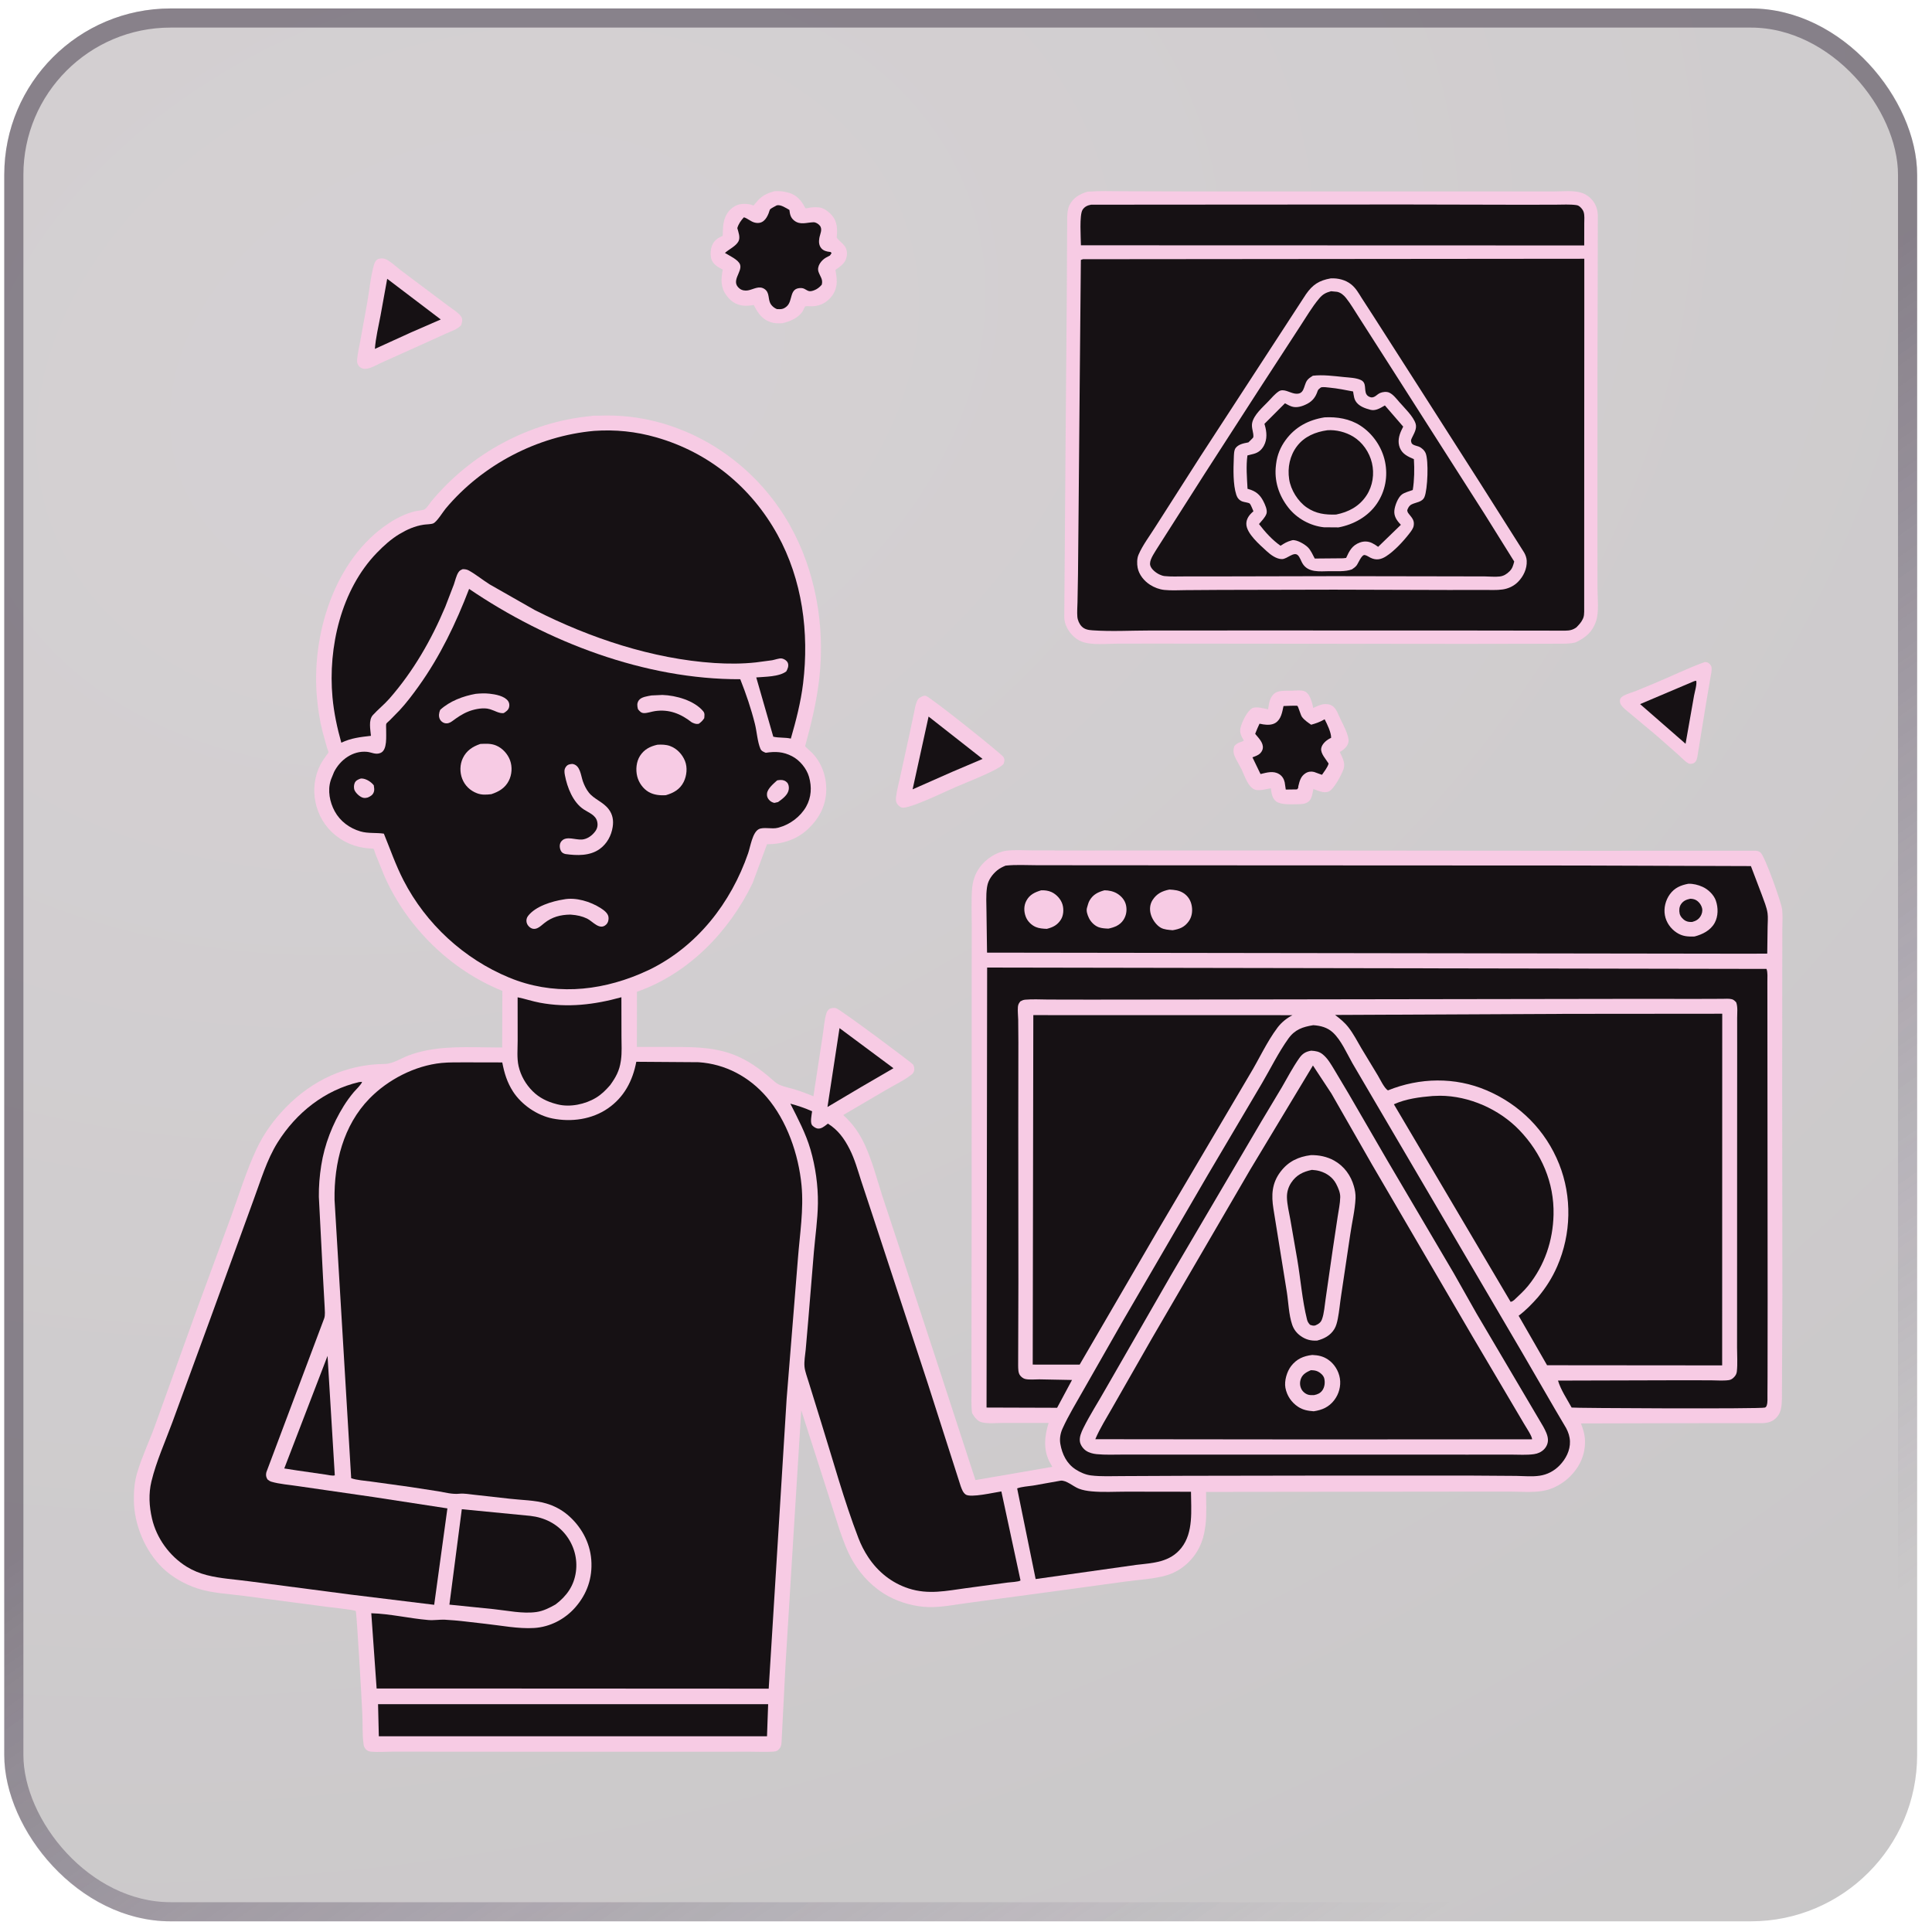 <svg width="101" height="101" viewBox="0 0 101 101" fill="none" xmlns="http://www.w3.org/2000/svg">
<g filter="url(#filter0_b_272_7828)">
<rect x="0.223" y="0.442" width="100" height="100" rx="8.696" fill="url(#paint0_radial_272_7828)" fill-opacity="0.24"/>
<rect x="0.723" y="0.942" width="99" height="99" rx="8.196" stroke="url(#paint1_linear_272_7828)" stroke-opacity="0.5"/>
<path d="M19.752 13.541C19.871 13.507 19.996 13.493 20.117 13.531C20.368 13.612 20.748 13.977 20.966 14.14L23.425 15.986C23.613 16.131 24.038 16.384 24.132 16.593C24.195 16.734 24.149 16.862 24.107 17.002C23.895 17.227 23.566 17.323 23.288 17.45L21.861 18.098L19.967 18.948C19.714 19.062 19.338 19.294 19.066 19.282C18.934 19.277 18.839 19.232 18.756 19.128C18.673 19.025 18.66 18.913 18.671 18.785C18.7 18.45 18.785 18.106 18.844 17.773L19.194 15.842C19.311 15.198 19.369 14.482 19.546 13.857C19.589 13.707 19.63 13.637 19.752 13.541Z" fill="#F7CBE4"/>
<path d="M20.242 14.575L23.042 16.701L21.483 17.38L19.598 18.239C19.642 17.655 19.787 17.064 19.895 16.488L20.242 14.575Z" fill="#161114"/>
<path d="M48.276 36.381C48.331 36.374 48.351 36.364 48.403 36.379C48.657 36.451 52.393 39.437 52.466 39.583C52.524 39.7 52.515 39.785 52.475 39.905C52.379 40.196 50.38 40.955 49.945 41.152C49.499 41.339 47.488 42.327 47.142 42.216C47.034 42.181 46.916 42.073 46.871 41.97C46.829 41.874 46.832 41.769 46.843 41.667C46.883 41.321 46.984 40.959 47.057 40.618L47.52 38.499L47.767 37.336C47.814 37.117 47.847 36.871 47.934 36.665C48.005 36.494 48.109 36.444 48.276 36.381Z" fill="#F7CBE4"/>
<path d="M48.544 37.46L51.367 39.675L49.768 40.355L47.709 41.265L48.544 37.46Z" fill="#161114"/>
<path d="M67.546 36.109C67.734 36.101 68.101 36.062 68.255 36.166C68.51 36.336 68.587 36.735 68.655 37.012C68.849 36.916 69.064 36.81 69.284 36.807C69.469 36.805 69.623 36.853 69.753 36.99C69.879 37.123 69.961 37.339 70.036 37.505C70.178 37.816 70.539 38.448 70.496 38.776C70.466 39.003 70.268 39.17 70.09 39.287C70.075 39.297 70.047 39.299 70.044 39.317C70.043 39.323 70.11 39.458 70.119 39.477C70.23 39.722 70.325 39.938 70.234 40.211C70.145 40.482 69.736 41.255 69.471 41.374C69.218 41.489 68.901 41.333 68.66 41.245C68.624 41.426 68.581 41.748 68.441 41.876C68.263 42.037 68.074 42.035 67.848 42.042C67.539 42.038 66.968 42.09 66.716 41.897C66.494 41.726 66.479 41.466 66.434 41.209C66.195 41.248 65.854 41.355 65.624 41.287C65.251 41.176 65.064 40.548 64.909 40.226L64.614 39.681C64.485 39.434 64.444 39.27 64.528 39.001C64.626 38.901 64.7 38.843 64.836 38.799C64.918 38.772 64.951 38.764 65.023 38.711C64.904 38.509 64.793 38.308 64.847 38.066C64.912 37.77 65.192 37.178 65.457 37.027C65.659 36.912 66.074 37.037 66.291 37.084C66.353 36.772 66.347 36.53 66.585 36.288C66.808 36.062 67.243 36.121 67.546 36.109Z" fill="#F7CBE4"/>
<path d="M67.099 36.91C67.189 36.909 67.791 36.876 67.825 36.902C67.872 36.938 67.991 37.376 68.061 37.474C68.187 37.647 68.37 37.767 68.543 37.887C68.776 37.822 68.981 37.753 69.193 37.633L69.248 37.601C69.379 37.853 69.594 38.295 69.588 38.571L69.498 38.617C69.316 38.716 69.101 38.909 69.069 39.127C69.029 39.393 69.326 39.701 69.456 39.916C69.407 40.114 69.224 40.33 69.111 40.504L69.015 40.472L68.697 40.356C68.539 40.317 68.382 40.338 68.246 40.426C67.994 40.588 67.939 40.834 67.873 41.105C67.864 41.203 67.879 41.188 67.804 41.268L67.217 41.276L67.162 40.903C67.123 40.723 67.031 40.567 66.871 40.469C66.561 40.278 66.224 40.389 65.897 40.465L65.475 39.591C65.584 39.55 65.705 39.509 65.803 39.444C65.914 39.372 66 39.247 66.017 39.115C66.054 38.827 65.79 38.574 65.621 38.37L65.633 38.322C65.647 38.274 65.836 37.839 65.842 37.837C65.863 37.831 66.009 37.865 66.041 37.87C66.253 37.9 66.486 37.908 66.675 37.792C66.975 37.607 67.031 37.227 67.099 36.91Z" fill="#161114"/>
<path d="M40.498 9.994C40.764 9.98 41.017 10.007 41.272 10.088C41.662 10.211 41.897 10.492 42.08 10.845L42.101 10.884C42.193 10.885 42.163 10.891 42.233 10.876C42.422 10.834 42.616 10.824 42.81 10.841C43.08 10.864 43.361 11.098 43.525 11.299C43.762 11.589 43.781 11.987 43.747 12.342L43.739 12.416C43.843 12.574 44.013 12.681 44.131 12.83C44.266 12.999 44.3 13.192 44.264 13.402C44.202 13.763 43.949 13.908 43.675 14.109C43.708 14.314 43.746 14.524 43.742 14.732C43.737 15.107 43.582 15.426 43.304 15.678C43.021 15.934 42.669 16.035 42.292 16.008C42.202 16.002 42.174 15.998 42.084 16.022L41.969 16.259C41.746 16.62 41.302 16.805 40.908 16.895C40.697 16.913 40.474 16.907 40.273 16.837C39.855 16.692 39.626 16.38 39.434 16L39.408 15.946C39.204 15.974 38.989 16.005 38.785 15.968C38.42 15.903 38.169 15.717 37.957 15.416C37.66 14.993 37.694 14.572 37.784 14.095C37.557 13.976 37.314 13.844 37.208 13.597C37.124 13.399 37.141 13.046 37.219 12.849C37.32 12.596 37.49 12.456 37.738 12.351L37.782 12.333C37.791 12.006 37.786 11.688 37.906 11.378C38.019 11.084 38.232 10.849 38.525 10.726C38.759 10.628 39.124 10.64 39.358 10.731L39.396 10.747L39.511 10.606C39.793 10.249 40.068 10.109 40.498 9.994Z" fill="#F7CBE4"/>
<path d="M40.607 10.736C40.809 10.681 41.094 10.877 41.268 10.975C41.294 11.203 41.329 11.38 41.519 11.531C41.834 11.78 42.177 11.628 42.529 11.619C42.648 11.616 42.789 11.706 42.861 11.799C43.014 11.994 42.867 12.232 42.831 12.455C42.8 12.643 42.809 12.822 42.933 12.975C43.039 13.104 43.211 13.152 43.37 13.168C43.44 13.175 43.397 13.16 43.474 13.229L43.388 13.357L43.173 13.471C42.936 13.608 42.687 13.924 42.792 14.217C42.882 14.467 43.031 14.601 42.96 14.883C42.849 15.014 42.714 15.122 42.55 15.18C42.409 15.23 42.318 15.249 42.189 15.176C42.088 15.119 42.009 15.062 41.888 15.058C41.231 15.039 41.475 15.729 41.117 16.027C40.943 16.172 40.827 16.169 40.616 16.159C40.559 16.135 40.508 16.108 40.458 16.071C40.236 15.901 40.219 15.745 40.178 15.487C40.152 15.327 40.102 15.198 39.962 15.106C39.675 14.916 39.386 15.131 39.102 15.181C38.954 15.207 38.79 15.183 38.668 15.089C38.173 14.707 38.81 14.222 38.692 13.841C38.612 13.58 38.128 13.367 37.898 13.223C38.111 13.029 38.47 12.872 38.605 12.617C38.714 12.41 38.601 12.136 38.545 11.925C38.608 11.703 38.735 11.528 38.889 11.36C39.09 11.418 39.248 11.587 39.458 11.637C39.853 11.732 40.057 11.469 40.184 11.145C40.197 11.111 40.239 10.962 40.261 10.941C40.343 10.867 40.508 10.794 40.607 10.736Z" fill="#161114"/>
<path d="M89.112 34.613C89.199 34.61 89.261 34.617 89.333 34.672C89.393 34.719 89.46 34.803 89.473 34.878C89.503 35.052 89.438 35.293 89.41 35.467L89.199 36.707L88.737 39.546C88.716 39.644 88.698 39.752 88.628 39.829C88.563 39.9 88.49 39.923 88.397 39.93C88.334 39.935 88.3 39.927 88.244 39.894C88.064 39.787 87.885 39.587 87.726 39.446L86.635 38.484L85.229 37.307C85.07 37.17 84.798 36.981 84.713 36.788C84.682 36.717 84.67 36.602 84.705 36.533C84.749 36.449 84.816 36.404 84.898 36.361C85.087 36.262 85.311 36.202 85.511 36.126L86.494 35.72C87.362 35.358 88.23 34.931 89.112 34.613Z" fill="#F7CBE4"/>
<path d="M88.57 35.609L88.672 35.586C88.725 35.757 88.592 36.185 88.559 36.376L88.117 38.883L86.95 37.864L85.74 36.809L88.57 35.609Z" fill="#161114"/>
<path d="M56.854 10.021C57.459 9.973 58.079 9.996 58.686 9.998L61.607 10.007L70.528 10.009L79.039 10.008L81.263 10.008C81.692 10.007 82.214 9.949 82.628 10.063C82.954 10.152 83.233 10.383 83.389 10.681C83.48 10.854 83.523 11.054 83.53 11.248L83.525 14.165L83.511 19.519L83.51 28.352L83.512 30.756C83.514 31.266 83.6 31.995 83.438 32.475C83.248 33.04 82.893 33.334 82.371 33.581C82.07 33.664 81.756 33.649 81.447 33.651L80.202 33.655L76.627 33.661L60.806 33.646L58.465 33.647C57.882 33.648 57.076 33.748 56.533 33.535C56.173 33.394 55.854 33.035 55.719 32.678C55.67 32.547 55.641 32.411 55.637 32.272L55.66 29.363L55.703 23.468L55.769 15.427L55.79 11.359C55.797 11.153 55.819 10.899 55.915 10.713C56.112 10.33 56.456 10.138 56.854 10.021Z" fill="#F7CBE4"/>
<path d="M57.039 10.701L62.325 10.697L73.4 10.69L79.604 10.704L81.352 10.7C81.698 10.699 82.063 10.675 82.406 10.722C82.503 10.735 82.562 10.776 82.631 10.844C82.703 10.915 82.764 10.999 82.793 11.097C82.844 11.272 82.821 11.491 82.821 11.674L82.819 12.832L82.275 12.831L56.508 12.823C56.505 12.442 56.419 11.24 56.594 10.967C56.7 10.802 56.853 10.735 57.039 10.701Z" fill="#161114"/>
<path d="M56.618 13.551L82.823 13.527L82.823 16.476L82.82 22.231L82.818 28.613L82.817 31.986C82.814 32.102 82.808 32.211 82.763 32.32L82.742 32.365C82.662 32.54 82.542 32.66 82.411 32.797C82.218 32.934 82.057 32.966 81.825 32.969L76.968 32.962L66.183 32.959L60.123 32.961C59.135 32.961 58.105 33.021 57.121 32.952C56.905 32.937 56.703 32.909 56.546 32.746C56.422 32.618 56.335 32.417 56.321 32.239C56.3 31.991 56.325 31.729 56.329 31.48L56.355 30.021L56.384 26.935L56.447 19.798L56.505 13.588L56.618 13.551Z" fill="#161114"/>
<path d="M69.567 14.553C69.939 14.533 70.338 14.628 70.633 14.864C70.88 15.061 71.017 15.311 71.181 15.573L71.812 16.548L74.164 20.222L77.363 25.23L79.68 28.888C79.753 29.017 79.806 29.165 79.813 29.314C79.834 29.73 79.644 30.132 79.355 30.422C79.138 30.64 78.856 30.772 78.552 30.816C78.236 30.862 77.885 30.838 77.565 30.84L75.758 30.843L69.734 30.826L63.768 30.839L61.97 30.851C61.605 30.855 61.229 30.877 60.867 30.84C60.607 30.813 60.347 30.713 60.127 30.574C59.815 30.378 59.544 30.046 59.473 29.68C59.433 29.471 59.434 29.197 59.519 29C59.737 28.493 60.113 28.003 60.406 27.533L62.743 23.876L68.273 15.381C68.623 14.88 68.957 14.66 69.567 14.553Z" fill="#F7CBE4"/>
<path d="M69.584 15.225L69.899 15.255C70.091 15.294 70.247 15.429 70.366 15.577C70.612 15.884 70.816 16.244 71.032 16.573L72.637 19.081L77.614 26.878L79.159 29.355C79.106 29.554 79.068 29.715 78.916 29.865C78.768 30.011 78.612 30.112 78.403 30.137C78.154 30.168 77.879 30.135 77.627 30.134L75.728 30.13L69.768 30.12L63.782 30.133L61.906 30.134C61.569 30.133 61.212 30.152 60.879 30.116C60.789 30.106 60.692 30.07 60.611 30.032C60.433 29.948 60.185 29.759 60.132 29.557C60.065 29.301 60.321 28.955 60.445 28.741L62.957 24.798L65.787 20.411L67.947 17.089C68.273 16.597 68.588 16.046 68.97 15.596C69.153 15.38 69.314 15.297 69.584 15.225Z" fill="#161114"/>
<path d="M68.632 19.642C69.164 19.58 69.734 19.659 70.265 19.712C70.541 19.74 70.887 19.748 71.141 19.866C71.459 20.014 71.301 20.365 71.431 20.609C71.476 20.692 71.57 20.749 71.661 20.769C71.782 20.795 71.876 20.733 71.968 20.661C72.023 20.618 72.074 20.576 72.139 20.548C72.28 20.486 72.486 20.461 72.63 20.527C72.835 20.622 73.008 20.852 73.154 21.02C73.42 21.327 73.887 21.766 74.006 22.152C74.086 22.414 73.912 22.677 73.805 22.906C73.745 23.033 73.757 23.06 73.804 23.186C73.859 23.238 73.892 23.26 73.966 23.283L74.169 23.346C74.319 23.406 74.465 23.54 74.528 23.689C74.693 24.072 74.635 25.59 74.468 25.981C74.352 26.255 74.031 26.252 73.798 26.368C73.669 26.432 73.612 26.545 73.567 26.674C73.574 26.791 73.635 26.843 73.704 26.93C73.849 27.11 73.944 27.234 73.905 27.479C73.881 27.627 73.772 27.768 73.682 27.884C73.368 28.292 72.892 28.808 72.457 29.085C72.189 29.255 71.937 29.301 71.643 29.156C71.549 29.11 71.443 29.029 71.341 29.015C71.182 28.991 71.007 29.445 70.921 29.558C70.854 29.645 70.765 29.705 70.675 29.765C70.331 29.896 69.856 29.856 69.493 29.86C68.99 29.867 68.38 29.949 68.085 29.445C68.01 29.316 67.951 29.115 67.839 29.017C67.628 28.833 67.29 29.223 67.023 29.228C66.732 29.233 66.418 28.999 66.213 28.808C65.861 28.481 65.15 27.884 65.155 27.378C65.157 27.123 65.304 26.924 65.486 26.764L65.526 26.73L65.473 26.599C65.449 26.544 65.373 26.356 65.33 26.323C65.262 26.271 65.029 26.252 64.931 26.21C64.778 26.145 64.681 26.025 64.631 25.869C64.455 25.327 64.477 24.521 64.5 23.949C64.506 23.802 64.504 23.543 64.594 23.423C64.736 23.233 64.993 23.178 65.212 23.137L65.263 23.127C65.299 23.09 65.516 22.886 65.52 22.857C65.55 22.626 65.406 22.371 65.459 22.112C65.547 21.682 66.018 21.286 66.315 20.972C66.482 20.796 66.646 20.597 66.848 20.461C67.098 20.293 67.423 20.535 67.692 20.576C68.203 20.651 68.136 20.186 68.323 19.899C68.397 19.786 68.522 19.714 68.632 19.642Z" fill="#F7CBE4"/>
<path d="M69.055 20.253C69.194 20.218 69.377 20.253 69.519 20.266C69.928 20.305 70.333 20.388 70.736 20.465L70.759 20.609C70.779 20.732 70.798 20.848 70.861 20.958C71.02 21.233 71.359 21.35 71.65 21.425C71.895 21.487 72.136 21.35 72.346 21.226L72.398 21.195L73.356 22.303L73.267 22.485C73.129 22.776 73.055 23.098 73.18 23.409C73.313 23.743 73.61 23.87 73.915 24.005C73.948 24.526 73.939 25.101 73.856 25.616C73.679 25.684 73.44 25.738 73.289 25.849C73.08 26.004 72.915 26.442 72.893 26.696C72.868 26.978 73.01 27.194 73.191 27.388L73.235 27.435L72.046 28.587C71.946 28.516 71.846 28.447 71.735 28.393C71.528 28.291 71.304 28.282 71.086 28.363C70.687 28.51 70.538 28.8 70.372 29.167L70.21 29.186L68.732 29.199C68.63 29.009 68.528 28.767 68.374 28.614C68.213 28.453 67.798 28.206 67.561 28.24L67.507 28.256C67.283 28.315 67.136 28.404 66.944 28.531C66.513 28.231 66.135 27.811 65.817 27.396C65.949 27.239 66.138 27.053 66.207 26.858C66.273 26.671 66.127 26.359 66.037 26.187C65.86 25.848 65.64 25.675 65.278 25.571L65.218 25.554C65.189 24.985 65.133 24.374 65.213 23.809L65.536 23.728C65.784 23.662 65.951 23.524 66.073 23.299C66.254 22.964 66.225 22.577 66.121 22.225L66.101 22.158L67.176 21.082C67.29 21.146 67.407 21.212 67.532 21.253C67.799 21.339 68.102 21.235 68.34 21.11C68.631 20.958 68.785 20.738 68.884 20.435C68.911 20.352 68.989 20.309 69.055 20.253Z" fill="#161114"/>
<path d="M69.243 21.818C69.896 21.784 70.556 21.889 71.114 22.249C71.765 22.669 72.247 23.373 72.405 24.132C72.564 24.899 72.422 25.678 71.98 26.329C71.521 27.005 70.763 27.424 69.974 27.571L69.211 27.565C68.496 27.491 67.798 27.104 67.356 26.542C66.852 25.901 66.602 25.133 66.704 24.315L66.713 24.241C66.769 23.788 66.937 23.375 67.207 23.007C67.713 22.316 68.406 21.952 69.243 21.818Z" fill="#F7CBE4"/>
<path d="M69.391 22.492C69.846 22.458 70.352 22.588 70.742 22.825C71.232 23.122 71.59 23.645 71.721 24.201C71.856 24.772 71.766 25.399 71.441 25.895C71.064 26.47 70.508 26.767 69.847 26.899C69.282 26.918 68.794 26.857 68.317 26.531C67.852 26.214 67.478 25.611 67.394 25.054C67.302 24.443 67.426 23.822 67.805 23.324C68.19 22.816 68.777 22.577 69.391 22.492Z" fill="#161114"/>
<path d="M30.882 21.752C30.97 21.718 31.178 21.735 31.284 21.731C32.369 21.683 33.432 21.801 34.48 22.088C37.366 22.881 39.821 24.844 41.289 27.45C42.639 29.849 43.138 32.733 42.831 35.459C42.695 36.669 42.408 37.846 42.087 39.017L42.436 39.341C42.943 39.85 43.201 40.567 43.194 41.278C43.186 42.088 42.852 42.745 42.279 43.302C41.686 43.88 40.912 44.137 40.099 44.133L39.345 46.165C38.125 48.699 35.989 50.905 33.298 51.848L33.294 54.73L35.345 54.733C36.511 54.735 37.59 54.769 38.67 55.271C39.356 55.589 39.959 56.069 40.521 56.569C40.763 56.784 41.221 56.853 41.527 56.947C41.866 57.052 42.196 57.173 42.523 57.312L43.005 54.151C43.065 53.776 43.089 53.353 43.196 52.99C43.223 52.9 43.263 52.822 43.339 52.762C43.43 52.691 43.594 52.676 43.705 52.704C43.909 52.755 47.7 55.575 47.741 55.661C47.788 55.758 47.812 55.887 47.782 55.992C47.754 56.088 47.712 56.129 47.635 56.19C47.255 56.488 46.761 56.721 46.341 56.966L44.082 58.291C44.59 58.751 44.944 59.261 45.227 59.883C45.603 60.712 45.844 61.639 46.12 62.506L47.073 65.389L48.963 71.15L50.994 77.375L55.012 76.682L54.87 76.43C54.533 75.779 54.607 75.062 54.818 74.388L52.392 74.388C52.064 74.388 51.652 74.434 51.333 74.356C51.084 74.296 50.942 74.077 50.816 73.873C50.763 73.45 50.789 73.003 50.788 72.576L50.786 70.281L50.796 62.549L50.797 51.802L50.8 48.323C50.802 47.725 50.772 47.108 50.814 46.512C50.845 46.065 50.968 45.676 51.238 45.316C51.551 44.899 52.081 44.545 52.602 44.475C53.039 44.417 53.528 44.458 53.971 44.458L56.613 44.463L65.483 44.461L83.069 44.477L88.803 44.475L91.724 44.474C91.857 44.478 91.929 44.483 92.034 44.567C92.26 44.747 93.127 47.187 93.166 47.543C93.203 47.882 93.176 48.245 93.175 48.586L93.172 50.511L93.167 56.883L93.178 67.706L93.154 73.139C93.139 73.477 93.13 73.812 92.894 74.08C92.694 74.307 92.453 74.386 92.158 74.397L87.608 74.4L82.647 74.413C82.763 74.713 82.852 74.999 82.86 75.323C82.877 76.038 82.592 76.665 82.097 77.168C81.713 77.557 81.179 77.858 80.637 77.944C80.084 78.033 79.456 77.976 78.893 77.977L75.347 77.979L63.05 77.994C63.05 78.558 63.091 79.166 63.02 79.724L63.01 79.799C62.957 80.202 62.862 80.577 62.673 80.94C62.326 81.61 61.703 82.146 60.975 82.357C60.321 82.546 59.584 82.58 58.908 82.67L55.262 83.169L50.639 83.791C49.945 83.879 49.244 84.031 48.543 84.014C47.841 83.997 47.057 83.782 46.441 83.447C45.682 83.033 45.049 82.39 44.606 81.65C44.292 81.126 44.089 80.547 43.888 79.973L43.005 77.208L41.888 73.728L41.543 79.25L41.067 86.985L40.856 91.092C40.848 91.192 40.831 91.298 40.772 91.382C40.68 91.514 40.597 91.557 40.438 91.569C40.042 91.6 39.621 91.573 39.223 91.574L36.8 91.576L29.259 91.577L22.462 91.572H20.478C20.124 91.575 19.75 91.604 19.4 91.572C19.29 91.563 19.202 91.528 19.125 91.448C19.053 91.373 19.021 91.29 19.007 91.189C18.935 90.679 18.966 90.135 18.942 89.62C18.894 88.567 18.644 84.263 18.598 84.219C18.537 84.16 17.273 84.024 17.1 84.002L12.781 83.433C11.981 83.326 11.08 83.29 10.313 83.037C9.649 82.818 8.996 82.448 8.493 81.96C7.587 81.082 7.02 79.718 6.999 78.462C6.991 77.96 7.027 77.477 7.171 76.993C7.419 76.157 7.807 75.345 8.104 74.523L10.241 68.593L12.091 63.569C12.51 62.408 12.887 61.188 13.41 60.071C13.79 59.261 14.315 58.537 14.938 57.897C16.33 56.468 18.11 55.637 20.117 55.62C20.533 55.617 20.963 55.326 21.351 55.18C21.672 55.058 22.017 54.965 22.354 54.901C23.608 54.663 24.978 54.764 26.253 54.762L26.262 51.801C23.561 50.715 21.285 48.484 20.105 45.818L19.639 44.675C19.623 44.633 19.551 44.39 19.527 44.37C19.519 44.364 19.331 44.357 19.314 44.355C19.104 44.338 18.897 44.306 18.693 44.253C18.256 44.138 17.858 43.93 17.509 43.643C16.44 42.765 16.119 41.194 16.753 39.969C16.845 39.792 16.962 39.631 17.079 39.469C17.09 39.455 17.17 39.357 17.172 39.342C17.177 39.295 17.113 39.15 17.097 39.097L16.858 38.232C16.718 37.675 16.63 37.102 16.575 36.53C16.256 33.234 17.464 29.222 20.352 27.337C20.759 27.071 21.227 26.842 21.701 26.728C21.831 26.696 22.09 26.685 22.199 26.627C22.298 26.576 22.468 26.309 22.543 26.218C24.604 23.72 27.653 22.057 30.882 21.752Z" fill="#F7CBE4"/>
<path d="M43.888 53.748L46.708 55.844L45.011 56.831L43.258 57.871L43.888 53.748Z" fill="#161114"/>
<path d="M17.123 70.883L17.502 77.126C17.398 77.169 17.137 77.102 17.018 77.086L15.515 76.869L14.861 76.767L17.123 70.883Z" fill="#161114"/>
<path d="M27.06 52.136C27.448 52.214 27.826 52.345 28.216 52.418C29.674 52.692 31.066 52.526 32.485 52.133L32.489 54.196C32.489 54.593 32.518 55.013 32.464 55.405L32.454 55.473C32.381 55.981 32.192 56.317 31.9 56.724C31.677 56.981 31.452 57.208 31.161 57.385C30.594 57.73 29.8 57.898 29.15 57.734L29.071 57.713C28.609 57.594 28.188 57.387 27.848 57.048C27.486 56.689 27.226 56.236 27.111 55.738C27.015 55.323 27.062 54.836 27.062 54.41L27.06 52.136Z" fill="#161114"/>
<path d="M24.142 78.898L27.724 79.246C28.46 79.33 29.124 79.654 29.584 80.247C30.006 80.791 30.199 81.477 30.108 82.161C30.009 82.899 29.628 83.434 29.045 83.875C28.731 84.053 28.406 84.22 28.044 84.272C27.321 84.374 26.528 84.196 25.804 84.121L23.494 83.886L24.142 78.898Z" fill="#161114"/>
<path d="M19.764 89.091L40.157 89.089L40.097 90.769L19.804 90.768L19.764 89.091Z" fill="#161114"/>
<path d="M55.447 77.406C55.742 77.371 56.107 77.711 56.396 77.823C56.603 77.903 56.834 77.942 57.054 77.963C57.651 78.021 58.287 77.98 58.887 77.98L62.262 77.985C62.266 78.95 62.399 80.109 61.761 80.917C61.161 81.677 60.288 81.705 59.403 81.807L54.141 82.549L53.174 77.809C53.424 77.716 53.739 77.704 54.006 77.662L55.447 77.406Z" fill="#161114"/>
<path d="M74.894 57.296L75.284 57.283C76.803 57.29 78.375 57.985 79.427 59.079C80.582 60.28 81.254 61.823 81.215 63.502C81.183 64.862 80.752 66.146 79.895 67.209C79.675 67.483 79.407 67.722 79.153 67.964C79.083 68.017 79.058 68.041 78.97 68.056L72.869 57.729C73.493 57.444 74.217 57.352 74.894 57.296Z" fill="#161114"/>
<path d="M41.318 57.697C41.709 57.803 42.086 57.928 42.455 58.095C42.431 58.276 42.354 58.634 42.435 58.792C42.479 58.877 42.635 58.977 42.726 58.994C42.922 59.03 43.082 58.893 43.225 58.783L43.281 58.739C43.812 59.074 44.133 59.516 44.415 60.071C44.68 60.592 44.839 61.168 45.017 61.722L45.646 63.624L48.495 72.301L50.222 77.691C50.282 77.851 50.336 78.021 50.479 78.127C50.733 78.316 51.983 78.019 52.349 77.968L53.35 82.622C53.262 82.695 52.813 82.715 52.678 82.732L50.53 83.021C49.479 83.163 48.538 83.377 47.497 83.039C46.62 82.754 45.896 82.174 45.389 81.406C45.181 81.092 45.011 80.759 44.876 80.407C44.122 78.443 43.559 76.372 42.93 74.364L42.282 72.273C42.209 72.019 42.087 71.719 42.059 71.461C42.028 71.176 42.094 70.834 42.121 70.549L42.258 68.965L42.547 65.456C42.619 64.612 42.747 63.757 42.758 62.91C42.77 61.979 42.63 60.987 42.37 60.093C42.128 59.26 41.709 58.469 41.318 57.697Z" fill="#161114"/>
<path d="M54.019 53.068L67.568 53.071C67.264 53.228 66.991 53.448 66.785 53.721C66.221 54.472 65.812 55.389 65.321 56.194L60.514 64.343L56.442 71.338L53.988 71.337L54.019 53.068Z" fill="#161114"/>
<path d="M51.605 50.582L92.347 50.652C92.422 50.83 92.391 51.126 92.394 51.326L92.407 67.98L92.403 71.953L92.398 72.92C92.396 73.084 92.414 73.305 92.364 73.46C92.345 73.52 92.325 73.561 92.265 73.584C92.061 73.662 82.237 73.616 82.161 73.583C81.917 73.136 81.593 72.659 81.449 72.174L87.659 72.157L89.43 72.159C89.737 72.16 90.079 72.192 90.381 72.149C90.496 72.133 90.585 72.067 90.662 71.984C90.74 71.899 90.785 71.813 90.798 71.698C90.842 71.295 90.809 70.856 90.809 70.45L90.81 68.119L90.812 60.265L90.815 54.826L90.814 53.22C90.813 52.958 90.855 52.646 90.764 52.4C90.696 52.329 90.638 52.264 90.54 52.237C90.389 52.196 90.193 52.216 90.037 52.216L88.872 52.22L84.723 52.219L63.735 52.251L56.959 52.258L54.802 52.254C54.407 52.253 53.988 52.225 53.594 52.261C53.497 52.27 53.429 52.301 53.344 52.347C53.264 52.443 53.224 52.514 53.213 52.641C53.195 52.858 53.223 53.087 53.229 53.305L53.238 54.484L53.233 58.805L53.239 67.058L53.226 71.385C53.231 71.554 53.221 71.775 53.335 71.913C53.401 71.991 53.487 72.062 53.588 72.088C53.799 72.142 54.109 72.108 54.332 72.109L56.042 72.142L55.263 73.595L51.574 73.583L51.605 50.582Z" fill="#161114"/>
<path d="M18.772 56.569L18.927 56.556C18.907 56.68 18.59 56.981 18.497 57.091C18.304 57.322 18.127 57.564 17.968 57.819C17.383 58.759 16.963 59.833 16.793 60.929C16.708 61.47 16.662 62.019 16.669 62.566L16.886 66.771L16.973 68.332C16.978 68.511 17.007 68.745 16.95 68.915L13.925 76.963C13.89 77.111 13.906 77.214 13.984 77.341C14.044 77.387 14.103 77.434 14.177 77.457C14.612 77.588 15.146 77.622 15.599 77.694L19.499 78.258L23.389 78.855L22.698 83.895L18.336 83.361L13.028 82.667C12.3 82.567 11.527 82.528 10.814 82.344C10.445 82.249 10.091 82.108 9.766 81.908C8.865 81.354 8.181 80.412 7.945 79.381C7.798 78.744 7.762 78.088 7.916 77.447C8.17 76.397 8.639 75.362 9.012 74.35L11.029 68.845L13.248 62.748C13.628 61.731 13.936 60.647 14.515 59.722C15.488 58.169 16.978 56.986 18.772 56.569Z" fill="#161114"/>
<path d="M52.569 45.253C53.09 45.196 53.638 45.229 54.162 45.231L56.71 45.234L65.419 45.239L82.484 45.247L91.533 45.277L92.108 46.791C92.215 47.092 92.362 47.43 92.404 47.745C92.434 47.968 92.408 48.225 92.406 48.451L92.387 49.852L91.445 49.857L51.6 49.801L51.571 47.679C51.57 47.263 51.536 46.816 51.596 46.404L51.607 46.34C51.658 46.006 51.88 45.704 52.139 45.493C52.271 45.386 52.413 45.319 52.569 45.253Z" fill="#161114"/>
<path d="M54.43 46.543C54.61 46.535 54.804 46.559 54.969 46.634C55.229 46.753 55.463 47.008 55.545 47.285C55.617 47.531 55.601 47.852 55.463 48.071C55.282 48.359 55.047 48.478 54.726 48.558C54.539 48.552 54.321 48.537 54.148 48.462C53.917 48.362 53.713 48.16 53.624 47.923C53.521 47.652 53.517 47.349 53.655 47.09C53.825 46.768 54.1 46.643 54.43 46.543Z" fill="#F7CBE4"/>
<path d="M57.74 46.542C57.965 46.544 58.212 46.595 58.406 46.715C58.627 46.851 58.806 47.059 58.864 47.316C58.924 47.583 58.882 47.858 58.732 48.089C58.548 48.371 58.261 48.478 57.947 48.546C57.784 48.54 57.6 48.53 57.446 48.476C57.225 48.399 57.026 48.2 56.926 47.991C56.848 47.828 56.77 47.616 56.83 47.44C56.873 47.309 56.892 47.19 56.964 47.068C57.146 46.759 57.404 46.634 57.74 46.542Z" fill="#F7CBE4"/>
<path d="M61.133 46.504C61.397 46.519 61.634 46.539 61.862 46.684C62.11 46.841 62.258 47.083 62.304 47.371C62.35 47.651 62.307 47.943 62.137 48.173C61.913 48.478 61.664 48.569 61.304 48.63C61.105 48.612 60.864 48.6 60.686 48.501C60.44 48.363 60.228 48.054 60.157 47.783C60.09 47.531 60.112 47.271 60.255 47.049C60.47 46.716 60.758 46.578 61.133 46.504Z" fill="#F7CBE4"/>
<path d="M88.262 46.201C88.519 46.194 88.77 46.256 89.004 46.361C89.295 46.491 89.595 46.776 89.7 47.082C89.828 47.452 89.829 47.901 89.638 48.248C89.419 48.644 89.002 48.849 88.584 48.958C88.228 48.968 87.957 48.956 87.647 48.752C87.333 48.545 87.104 48.219 87.036 47.844C86.968 47.468 87.073 47.059 87.294 46.753C87.541 46.411 87.865 46.277 88.262 46.201Z" fill="#F7CBE4"/>
<path d="M88.36 46.985C88.464 46.984 88.581 47.007 88.672 47.06C88.825 47.151 88.943 47.315 88.982 47.488C89.013 47.624 88.973 47.785 88.899 47.901C88.793 48.07 88.655 48.145 88.468 48.196C88.348 48.203 88.234 48.196 88.125 48.141C87.988 48.073 87.845 47.917 87.809 47.766C87.771 47.6 87.783 47.409 87.881 47.266C88.002 47.09 88.158 47.028 88.36 46.985Z" fill="#161114"/>
<path d="M81.985 53.002L90.034 52.995L90.03 71.379L80.877 71.371L79.39 68.783C79.765 68.505 80.091 68.165 80.399 67.817C80.817 67.316 81.149 66.795 81.409 66.197C82.141 64.514 82.189 62.565 81.508 60.856C80.807 59.096 79.456 57.741 77.714 56.999C76.061 56.293 74.212 56.332 72.557 57.003C72.362 56.882 72.149 56.421 72.027 56.218L71.171 54.803C70.958 54.44 70.759 54.051 70.501 53.717C70.297 53.453 70.059 53.258 69.795 53.059L81.985 53.002Z" fill="#161114"/>
<path d="M31.056 22.526C32.171 22.448 33.237 22.557 34.311 22.865C37.055 23.651 39.269 25.463 40.644 27.951C41.946 30.309 42.306 33.07 41.984 35.724C41.865 36.699 41.616 37.669 41.343 38.611C41.038 38.542 40.717 38.583 40.425 38.512L39.535 35.414C40.001 35.375 40.727 35.384 41.104 35.1C41.178 34.967 41.239 34.823 41.191 34.67C41.15 34.54 40.98 34.434 40.846 34.421C40.729 34.409 40.49 34.494 40.366 34.516L39.515 34.629C38.807 34.707 38.057 34.706 37.346 34.66C34.104 34.446 30.843 33.354 27.957 31.893L25.603 30.553C25.237 30.323 24.889 30.037 24.515 29.827C24.408 29.767 24.311 29.755 24.19 29.754C24.078 29.805 24.027 29.821 23.959 29.929C23.851 30.099 23.797 30.359 23.728 30.552L23.274 31.732C22.544 33.464 21.6 35.104 20.358 36.521C20.086 36.832 19.764 37.084 19.49 37.386C19.256 37.644 19.365 38.145 19.392 38.467C18.83 38.532 18.36 38.582 17.843 38.826C17.625 38.049 17.456 37.26 17.382 36.455C17.142 33.845 17.832 30.831 19.7 28.901C20.054 28.535 20.446 28.179 20.885 27.917C21.286 27.678 21.684 27.5 22.148 27.43C22.277 27.41 22.543 27.41 22.651 27.361C22.847 27.273 23.148 26.767 23.301 26.584C25.217 24.299 28.086 22.794 31.056 22.526Z" fill="#161114"/>
<path d="M24.524 30.786C28.608 33.561 33.719 35.526 38.699 35.508C39.005 36.282 39.264 37.04 39.466 37.848C39.564 38.241 39.597 38.777 39.751 39.141C39.803 39.264 39.916 39.306 40.031 39.353C40.54 39.278 40.939 39.293 41.406 39.533C41.809 39.74 42.167 40.174 42.292 40.608C42.446 41.141 42.417 41.685 42.142 42.171C41.848 42.69 41.3 43.102 40.726 43.258L40.654 43.277C40.356 43.356 39.911 43.218 39.663 43.349C39.334 43.524 39.228 44.266 39.111 44.605C38.214 47.2 36.454 49.465 33.961 50.688L33.445 50.919C31.235 51.846 28.866 52.035 26.618 51.106C24.253 50.128 22.267 48.3 21.095 46.022C20.684 45.224 20.405 44.405 20.067 43.581C19.666 43.522 19.233 43.579 18.843 43.464C18.273 43.296 17.783 42.935 17.497 42.41C17.238 41.934 17.119 41.326 17.288 40.799L17.311 40.731L17.464 40.356C17.783 39.723 18.442 39.236 19.18 39.303C19.433 39.326 19.635 39.47 19.895 39.361C20.263 39.208 20.179 38.461 20.187 38.12C20.189 38.06 20.174 37.884 20.194 37.836C20.21 37.797 20.343 37.688 20.379 37.652L20.894 37.126C21.254 36.736 21.575 36.309 21.884 35.878C23.002 34.321 23.84 32.572 24.524 30.786Z" fill="#161114"/>
<path d="M18.827 40.71C18.87 40.7 18.877 40.696 18.928 40.699C19.155 40.715 19.407 40.879 19.541 41.054C19.555 41.155 19.58 41.285 19.549 41.384C19.494 41.56 19.386 41.618 19.227 41.692C19.143 41.713 19.083 41.725 18.995 41.708C18.827 41.675 18.612 41.474 18.54 41.321C18.489 41.213 18.495 41.049 18.54 40.939C18.593 40.808 18.704 40.758 18.827 40.71Z" fill="#F7CBE4"/>
<path d="M40.626 40.796C40.685 40.784 40.748 40.777 40.808 40.775C40.937 40.771 41.061 40.813 41.148 40.909C41.231 41.002 41.251 41.145 41.235 41.265C41.197 41.556 40.9 41.768 40.676 41.929L40.481 41.974C40.367 41.948 40.279 41.901 40.202 41.812C40.117 41.715 40.083 41.613 40.097 41.483C40.124 41.224 40.442 40.966 40.626 40.796Z" fill="#F7CBE4"/>
<path d="M34.059 36.356L34.631 36.33C35.337 36.353 36.295 36.619 36.764 37.185C36.856 37.297 36.824 37.411 36.816 37.544C36.73 37.676 36.654 37.749 36.526 37.84C36.377 37.863 36.298 37.824 36.166 37.764C35.594 37.315 34.982 37.067 34.244 37.174C34.068 37.199 33.843 37.282 33.67 37.279C33.512 37.277 33.445 37.184 33.353 37.078C33.309 36.908 33.288 36.772 33.391 36.617C33.515 36.432 33.857 36.394 34.059 36.356Z" fill="#F7CBE4"/>
<path d="M24.869 36.272C25.105 36.248 25.361 36.238 25.597 36.265C25.901 36.299 26.369 36.381 26.561 36.648C26.628 36.742 26.64 36.858 26.614 36.968C26.576 37.123 26.458 37.198 26.333 37.279C26.097 37.308 25.871 37.154 25.642 37.085L25.59 37.07C25.29 36.98 24.861 37.062 24.569 37.164L24.512 37.185C24.161 37.322 23.928 37.491 23.628 37.71C23.511 37.796 23.379 37.842 23.233 37.8C23.135 37.772 23.035 37.688 22.993 37.595C22.919 37.431 22.948 37.269 23.011 37.111C23.51 36.65 24.212 36.389 24.869 36.272Z" fill="#F7CBE4"/>
<path d="M29.467 47.02C30.1 46.893 30.872 47.133 31.403 47.474C31.562 47.576 31.776 47.729 31.809 47.93C31.831 48.063 31.796 48.226 31.699 48.324C31.358 48.67 30.981 48.16 30.693 48.022C30.431 47.896 30.161 47.839 29.874 47.818L29.813 47.813C29.299 47.821 28.864 47.933 28.457 48.256C28.343 48.346 28.216 48.469 28.082 48.526C27.977 48.571 27.861 48.574 27.76 48.518C27.652 48.458 27.561 48.351 27.532 48.231C27.502 48.107 27.527 47.984 27.605 47.883C28.003 47.369 28.862 47.115 29.467 47.02Z" fill="#F7CBE4"/>
<path d="M29.92 39.936C30.337 39.994 30.359 40.527 30.472 40.847C30.546 41.055 30.645 41.259 30.782 41.433C31.059 41.784 31.531 41.921 31.821 42.304C32.03 42.579 32.082 42.889 32.03 43.228C31.961 43.683 31.734 44.103 31.359 44.377C30.844 44.754 30.159 44.731 29.56 44.647C29.517 44.634 29.475 44.623 29.436 44.6C29.323 44.534 29.275 44.4 29.264 44.276C29.254 44.158 29.283 44.044 29.367 43.957C29.622 43.692 30.095 43.916 30.424 43.889C30.704 43.867 30.963 43.676 31.123 43.453C31.233 43.301 31.263 43.13 31.219 42.947C31.136 42.602 30.781 42.49 30.512 42.311C29.951 41.938 29.653 41.168 29.532 40.528C29.501 40.363 29.482 40.222 29.591 40.079C29.679 39.962 29.783 39.948 29.92 39.936Z" fill="#F7CBE4"/>
<path d="M34.369 38.932C34.587 38.919 34.817 38.923 35.024 38.998C35.386 39.13 35.666 39.428 35.809 39.781C35.947 40.124 35.902 40.556 35.739 40.882C35.542 41.272 35.212 41.452 34.812 41.57C34.507 41.592 34.184 41.559 33.916 41.406C33.617 41.236 33.391 40.913 33.31 40.581C33.226 40.237 33.264 39.82 33.455 39.519C33.672 39.177 33.986 39.018 34.369 38.932Z" fill="#F7CBE4"/>
<path d="M25.112 38.891C25.398 38.879 25.662 38.86 25.933 38.972C26.264 39.107 26.543 39.415 26.665 39.749C26.789 40.09 26.763 40.494 26.599 40.817C26.404 41.198 26.076 41.389 25.687 41.517C25.422 41.548 25.187 41.566 24.932 41.468C24.58 41.334 24.303 41.07 24.165 40.717C24.031 40.376 24.037 39.965 24.196 39.634C24.386 39.238 24.707 39.028 25.112 38.891Z" fill="#F7CBE4"/>
<path d="M68.655 53.594C69.039 53.62 69.388 53.709 69.678 53.975C70.111 54.372 70.411 55.075 70.702 55.584L71.742 57.359L74.859 62.669L79.562 70.687L81.274 73.64L81.873 74.656C81.989 74.874 82.064 75.101 82.073 75.349C82.091 75.826 81.853 76.279 81.526 76.613C81.243 76.902 80.888 77.089 80.487 77.147C80.09 77.205 79.659 77.161 79.257 77.156L77.028 77.141L68.913 77.14L61.998 77.151L58.675 77.166C58.138 77.164 57.562 77.199 57.029 77.131C56.75 77.096 56.466 76.97 56.231 76.818C55.764 76.516 55.525 76.021 55.432 75.485C55.385 75.212 55.433 74.933 55.546 74.682C55.858 73.99 56.274 73.32 56.645 72.658L58.712 69.034L63.141 61.421L65.978 56.62C66.428 55.852 66.836 55.017 67.353 54.295C67.695 53.819 68.101 53.683 68.655 53.594Z" fill="#161114"/>
<path d="M68.546 54.927C68.781 54.943 68.959 54.967 69.147 55.118C69.409 55.329 69.581 55.637 69.753 55.92L70.49 57.156L72.537 60.685L75.996 66.556L77.19 68.668L80.677 74.578C80.788 74.782 80.911 75.016 80.922 75.252C80.931 75.445 80.853 75.63 80.718 75.767C80.575 75.911 80.394 75.991 80.195 76.019C79.81 76.074 79.385 76.043 78.996 76.043L76.737 76.045L68.85 76.043L61.046 76.043L58.711 76.041C58.256 76.041 57.782 76.064 57.329 76.019C57.139 76 56.935 75.948 56.775 75.84C56.623 75.737 56.482 75.544 56.454 75.36C56.418 75.126 56.532 74.865 56.634 74.659C56.984 73.953 57.421 73.282 57.807 72.595L61.225 66.651L65.946 58.619L67.012 56.84C67.304 56.334 67.583 55.801 67.918 55.323C68.087 55.08 68.258 54.975 68.546 54.927Z" fill="#F7CBE4"/>
<path d="M68.637 55.701L69.601 57.164L71.72 60.869L76.966 69.848L79.686 74.454C79.776 74.609 80.109 75.103 80.09 75.243L68.783 75.25L57.26 75.238C57.495 74.674 57.846 74.132 58.145 73.598L60.205 69.992L65.362 61.139L68.637 55.701Z" fill="#161114"/>
<path d="M68.6 70.834C68.913 70.848 69.16 70.895 69.427 71.075C69.755 71.296 69.984 71.67 70.046 72.06C70.11 72.461 69.995 72.88 69.746 73.202C69.467 73.562 69.116 73.713 68.678 73.778C68.378 73.756 68.118 73.713 67.861 73.544C67.513 73.314 67.275 72.962 67.198 72.55C67.131 72.191 67.275 71.701 67.496 71.415C67.785 71.041 68.142 70.888 68.6 70.834Z" fill="#F7CBE4"/>
<path d="M68.522 71.632C68.655 71.63 68.781 71.643 68.901 71.702C69.035 71.768 69.189 71.906 69.227 72.056C69.279 72.264 69.254 72.516 69.124 72.692C69.015 72.839 68.871 72.899 68.697 72.932C68.604 72.934 68.503 72.94 68.413 72.918C68.262 72.882 68.112 72.764 68.04 72.628C67.944 72.446 67.939 72.245 68.017 72.055C68.109 71.831 68.313 71.725 68.522 71.632Z" fill="#161114"/>
<path d="M68.525 60.388C68.949 60.377 69.377 60.466 69.75 60.674C70.268 60.964 70.62 61.45 70.779 62.016C70.835 62.215 70.871 62.422 70.864 62.629C70.839 63.261 70.673 63.921 70.585 64.552L70.111 67.729C70.048 68.13 70.016 68.543 69.937 68.94C69.901 69.121 69.854 69.317 69.758 69.477C69.553 69.816 69.228 69.984 68.859 70.082C68.53 70.102 68.257 70.031 67.987 69.836C67.777 69.685 67.635 69.495 67.551 69.251C67.373 68.734 67.357 68.072 67.27 67.528L66.572 63.195C66.459 62.483 66.484 61.861 66.94 61.258C67.347 60.72 67.864 60.473 68.525 60.388Z" fill="#F7CBE4"/>
<path d="M68.583 61.158C68.725 61.168 68.861 61.184 68.997 61.224C69.361 61.33 69.676 61.554 69.853 61.895C69.96 62.102 70.068 62.347 70.064 62.583C70.058 62.918 69.981 63.267 69.931 63.599L69.674 65.309L69.299 67.915C69.248 68.245 69.225 68.655 69.111 68.966C69.045 69.147 68.926 69.218 68.758 69.291C68.648 69.318 68.587 69.29 68.483 69.256C68.403 69.166 68.356 69.098 68.327 68.981C68.075 67.968 67.992 66.864 67.816 65.831L67.455 63.752C67.39 63.382 67.288 62.982 67.278 62.607C67.27 62.333 67.346 62.065 67.496 61.836C67.765 61.426 68.119 61.255 68.583 61.158Z" fill="#161114"/>
<path d="M24.348 55.537L26.257 55.541C26.364 56.098 26.509 56.582 26.819 57.063C27.265 57.754 28.077 58.311 28.883 58.472C29.868 58.668 30.943 58.523 31.781 57.943C32.63 57.356 33.076 56.499 33.264 55.507L36.519 55.53C37.919 55.621 39.168 56.292 40.076 57.348C41.143 58.589 41.748 60.353 41.902 61.966C42.023 63.233 41.811 64.521 41.714 65.784L41.123 73.128L40.186 88.279L25.848 88.272L19.689 88.271L19.41 84.336C20.405 84.365 21.398 84.607 22.388 84.69C22.685 84.716 22.965 84.661 23.255 84.674C23.951 84.708 24.655 84.811 25.349 84.885C26.183 84.974 27.091 85.159 27.927 85.107C28.75 85.055 29.524 84.654 30.067 84.038C30.692 83.329 30.981 82.489 30.911 81.546C30.841 80.616 30.369 79.777 29.661 79.182C29.341 78.914 28.955 78.714 28.555 78.597C27.951 78.42 27.265 78.423 26.64 78.349L24.798 78.143C24.548 78.119 24.264 78.062 24.015 78.088C23.653 78.127 23.28 78.024 22.923 77.963L21.453 77.736L19.387 77.45C19.062 77.404 18.666 77.383 18.359 77.277L17.489 62.72C17.46 60.806 17.944 58.836 19.315 57.43C20.282 56.438 21.688 55.71 23.079 55.569C23.495 55.527 23.93 55.542 24.348 55.537Z" fill="#161114"/>
</g>
<defs>
<filter id="filter0_b_272_7828" x="-72.241" y="-72.022" width="244.928" height="244.928" filterUnits="userSpaceOnUse" color-interpolation-filters="sRGB">
<feFlood flood-opacity="0" result="BackgroundImageFix"/>
<feGaussianBlur in="BackgroundImageFix" stdDeviation="36.232"/>
<feComposite in2="SourceAlpha" operator="in" result="effect1_backgroundBlur_272_7828"/>
<feBlend mode="normal" in="SourceGraphic" in2="effect1_backgroundBlur_272_7828" result="shape"/>
</filter>
<radialGradient id="paint0_radial_272_7828" cx="0" cy="0" r="1" gradientUnits="userSpaceOnUse" gradientTransform="translate(23.255 19.79) rotate(71.878) scale(134.099 185.743)">
<stop offset="0.087" stop-color="#4C3C45"/>
<stop offset="0.857" stop-color="#150E12"/>
</radialGradient>
<linearGradient id="paint1_linear_272_7828" x1="39.252" y1="6.157" x2="101.201" y2="94.913" gradientUnits="userSpaceOnUse">
<stop offset="0.365" stop-color="#3E3344"/>
<stop offset="0.902" stop-color="#54466A" stop-opacity="0"/>
</linearGradient>
</defs>
</svg>
